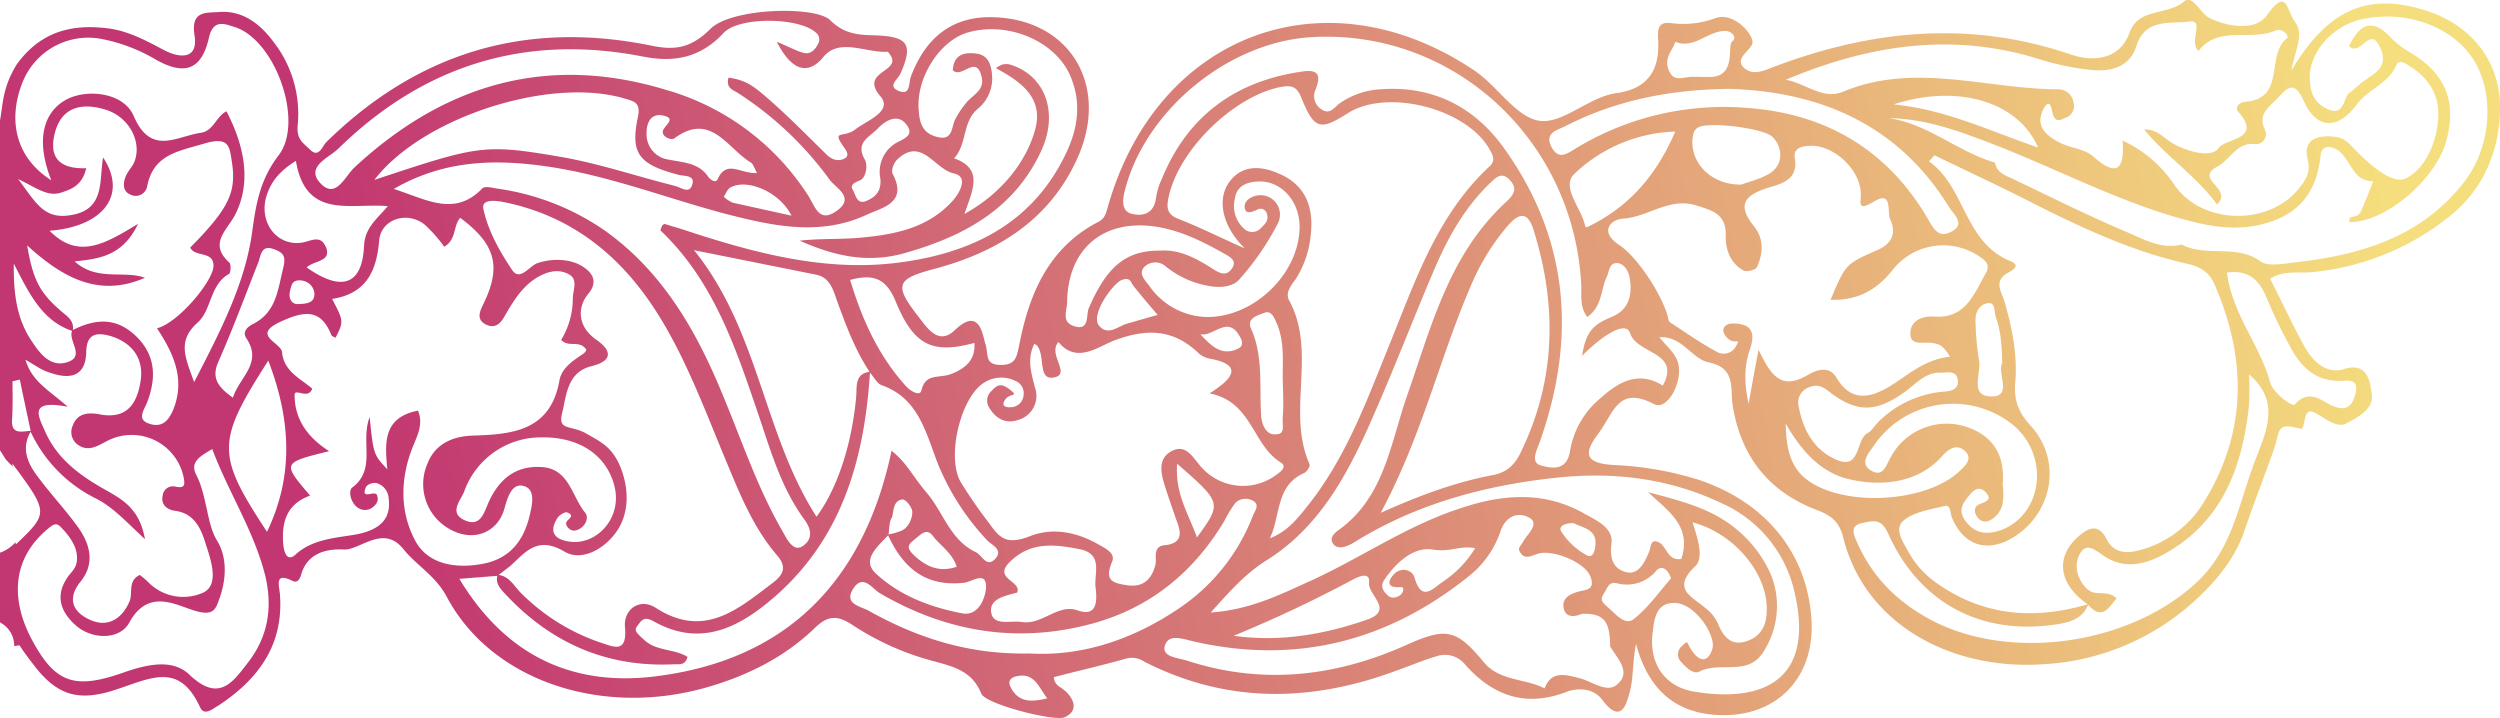 <svg id="レイヤー_1" data-name="レイヤー 1" xmlns="http://www.w3.org/2000/svg" xmlns:xlink="http://www.w3.org/1999/xlink" viewBox="0 0 579.6 166.5"><defs><linearGradient id="名称未設定グラデーション_11" x1="553.79" y1="31.38" x2="87.6" y2="115.43" gradientUnits="userSpaceOnUse"><stop offset="0" stop-color="#f5de7e"/><stop offset="1" stop-color="#c23671"/></linearGradient></defs><path d="M566,7.9c-12.9-3.8-21.9,0-30.4,14.2,1-5,3-8.5.9-11.3s-1.8-8.2-6.6-1.5c-2.5,3.6-9,2.7-13.4.5-2-1.1-3.8-5.4-5.7-3.8-3.9,3.4-10.6,1.4-12.7,7.3s-7.9,7-13.7,5c-23.2-7.9-45.9-5.7-68.5,2.8-2.4.9-5.1,2.3-7.2.3s1-3.6,1.9-5.4-4.1-7.7-8.5-6.1a21.2,21.2,0,0,1-9.9,1.2c-2.3-.3-3.6,0-3.4,3.4.5,6.7-1.7,11.7-9.7,12.8-6.4.9-12.4,7.2-17.8,6.4s-9.7-8-15-11.6C312-1,273,13.3,261.4,53.1c-.5,1.6-.6,3.1-2.3,4-11.6,6-16.1,16.7-18.4,28.6-.6,2.9-.9,4.7-4.5,4.6s-2.6-2.6-3.3-4.7-1.3-9-7.2-3.3c-3.7,3.5-6.3-.5-8.3-3.1-5.8-7.4-5.2-8.8,3.4-11.1,14.4-3.8,26.5-11,33.1-25.1,8-16.9-1-32.6-18.9-33.3-9.3-.4-15.8,4.2-19.4,13.7-.6,1.5,0,4.5-2.8,3.4s-.2-2.7.4-4.1c3-6.8,1.6-8.5-5.7-8.8-3.6-.1-7.2-.1-10.6-3.5s-22.9-2.9-27.8,2-8.9,4.9-14.1,3.8c-29-5.8-53.9,1.8-75,22.5-.9,1-1.7,3.6-3.6,1.8s-3.2-2.5-3-5.6a27.1,27.1,0,0,0-5.6-19.5C64.6,11.1,60.5,8,55,8.5c-2.9.2-6.4-.3-5.5,5.4s-3.5,5.3-7.1,3.4-8.1-4.4-12.8-5c-8.4-1.1-15.7.6-21.3,8.3-3.4,5.5-3.2,9.4-3.9,13v76.5l.2.3,1.2,1.9c0-.1,1.1,1.2,1.3,1.3s.1.3.2.4v-.8c8.4,11.4,8.4,11.4.8,18.7a1.1,1.1,0,0,1-.1-.5,8.5,8.5,0,0,1-3.5,2.4H4.4V150a6.1,6.1,0,0,1,3.3,5.5l1.2-.2c1,1.5,2.1,3,3.2,4.4,5.4,7.2,10.4,8.7,18.8,6s15-6.7,19.9,4c1,2.1,2.9.3,4.2-.4,9.3-6.1,15.2-14.1,14.3-25.8-.2-2.3-1.3-5.2,3-3.1,1,.5,1.6-.4,1.9-1.4,1.4-5.2,6.1-6.1,9.9-5.9s9.2-6,13.9,0c3.1,3.8,7.4,6.1,10,11,10.3,19.4,35.8,27.9,60.1,21,9.5-2.7,18.2-7,25.3-13.9,3.2-3.1,5.5-2.7,8.8-.5a63.6,63.6,0,0,0,17.6,8c4.9,1.4,9.8,2.1,12.1,7.8,1,2.5,17,6.5,19.3,5.5s2.8-2.9,1.1-5.1-3.3-1.8-3.6-4.2c5.7-1.5,11.5-2.8,17.1-4.4a5.2,5.2,0,0,1,3.9.8c19.2,9.8,38.7,9.4,58.4,2.1,3.1-1.1,6.1-2.4,9.2-3.3a6,6,0,0,1,6.8,1.9c6.3,7.1,13.9,10,23.5,6.3,2.6-1,6.3-.9,8.3,1.9,4.4,5.8,5.6.9,6.4-2.1s.6-7.1,1.4-10.9c2.8,10.4,9,16.3,19.9,16.5,12.8.2,21.3-8.6,20.8-21.5-.7-15.6-10.3-27.8-26.3-33.1a77.5,77.5,0,0,0-19.7-3.4c-6.1-.4-7.2-2.3-3.5-7.2s4.6-11.3,13-6.9c3.2,1.7,7.3-6.1,5.2-10.5-.8-1.7-2.4-3.1-4-5,5.3-.4,7.5,5,11.4,5.8,6.4,1.3,5,5.9,5.6,10,1.9,11.7,8.2,19.9,19.4,24.2,3.3,1.2,5.3,2.7,6.2,6.3,5.2,20.9,25.9,30.9,46.3,29.5a56.5,56.5,0,0,0,37.2-16.6c1.9-1.9,7.1-7.1,9.5-14.2s5.6-15.2,7-19.4.4-5.9,6.1-4.4c1.1.2.5-3.9,2.2-4s5.6,4.2,8.3,2.8,6.4-3.4,6-6.6-1-7.8-6.6-6c-3.9,1.2-7.1-1.8-9-5.2-2.8-5.1-5.2-10.3-8-15.8,3.2-2,6.6-1.2,9.6-1.5A59.9,59.9,0,0,0,572,56.1c7.8-6.1,11.5-14.4,12-24.1C584.5,20.4,577.7,11.3,566,7.9ZM476.8,19.3A63.1,63.1,0,0,0,489,21.9c4.8.5,9.1-.6,10.7-5.5,2-6.6,8.1-5.1,12.1-5.7s-.1,4.5,2.3,6.8c4.7-6,12-2.2,17.8-4.7,1.6-.7,3.4,1.2,2.7,1.8-5,3.8-.1,14-9.7,14.7-1.3.1-2.5,1.3-1.6,2.3,5.8,6.5-2.9,6.1-4.5,8.4s-6.6,1-9.8-.6-4.1-3.7-7.5-3.7c5.1,6.3,12.1,10.8,16.9,17.4,3.9-3.7-5.5-5.8.1-8.8,3-1.6,4.4-5.6,8.6-5.2a2.3,2.3,0,0,0,2.4-3.3c-1.8-3.8,1.1-5.3,3.1-7.5s3.7-4.1,5.9.8c3,6.7,8,6.7,12.3.8,2.6-3.5,7.4-4.8,9.2-9.2.5-1.2,2-.4,3,.3,4.2,2.6,6.8,6.3,6.7,11.4s-2.4,12.1-7.6,14.7c-2.9,1.3-7.5-2.6-10.4-5.4s-3.4-4-6.1-4.3-7.5-.1-6.2,5.2c.8,3.1-.5,4.9-2.1,6.9-7.2,8.8-22.7,8.2-28.9-1.1a28.9,28.9,0,0,0-11.9-10.1c.5,7-1.5,8.4-6.9,3.6-2.1-1.8-5.6-1.9-8.2-3.4s-5.1-3.5-3.4-7.2c.2-.4,1.5-3.2,2.1-.1s1.7,2.5,3.4,1.7a2.8,2.8,0,0,0,1.6-3.5,3.5,3.5,0,0,0-3.4-3c-16.7,0-33.4-6.4-50.1.6-4.7,1.9-8.7-2.1-13.2-2.8C437.4,16.2,456.7,13.1,476.8,19.3Zm.1,20.6c-11.4-3.9-21.4-8.8-33.5-10C458.2,25.1,472.3,29.2,476.9,39.9ZM392.8,15.4c4.5,1.8,7.7-2.8,11.9-2.5,1.2.1,2.5,1.5,1.3,2.4s.9,7.6-4.4,8.2c-1.4.1-2.8,0-4.9,0s-4.2,1.4-5.4-1.5S392.1,17.6,392.8,15.4ZM367.2,35c11.5-5.9,23.8-8.5,38-8.7,20.6.6,39,7.9,51,27.3.9,1.6,4,3.9.8,5.7s-4.2-.4-5.9-3.3c-9.1-15.3-22.9-23.7-40.7-25.2A66.2,66.2,0,0,0,369.9,40c-2,1.2-4.1,3-5.8-.2S365.3,35.9,367.2,35Zm95.5,90.4c1,1.5,2.3,1.5,3.6.6,2.9-2,2.7-5.1,2.4-8.1.6-6.7-2.3-11.3-8.6-13.3s-13.6.5-17.2,6.8c-1.2,2-1.8,5.1-4.7,3.4s-.4-4.2.7-5.9a22.2,22.2,0,0,1,32.3-4.6c8.3,7,6.9,20.3-2.6,24.2-3,1.1-5.9,1.2-8.2-1.6s-1-4.4.5-6.3,2.8-2.1,4.1-.5-.5,2-1.7,2.5S462,124.3,462.7,125.4Zm-32.5-13.1c-5.2-2.2-7.8-6.9-8.8-12.4a3.7,3.7,0,0,1,2.4-4.4c1.6-.7,2.9-.4,4.4.8,6.6,5.2,11.1,5.1,17.9.2,2.6-1.9,4.8-4.6,8.3-4.4,1.5,0,3.6-.6,3.9,1.7s-1.8,2.6-3.3,2.7a24.4,24.4,0,0,0-14.8,6.7c-1,.9-1.7,2.3-2.8,2.9C434.5,107.7,435.9,114.7,430.2,112.3Zm36.4-14.7c-6,.3-2.7-5.4-3.4-8.5a65.4,65.4,0,0,1-.8-8.9c-.1-2.1.9-3.9,2.8-4.2s1.5,1.9,1.9,3.2c1.2,3.3,1.4,6.7,1.5,10.7C467.4,92.1,470.8,97.3,466.6,97.6Zm5.3,32.2c8.6-5.9,10.4-17.6,3.3-25.4-2.8-3-3.9-5.8-3.6-9.8.6-6.5-.7-12.8-2.5-19.1-.7-2.2-2.6-4.7.9-6.6s.7-2.5-.5-3.1c-9.8-4.8-9.6-16.8-17.9-22.7l1.3-1.4c7.6,3.7,15.2,7.2,22.8,11.1,11.5,5.8,23.3,11.3,36,14.1,3.1.7,5.1,2.2,6.2,4.9,7.4,17.2,7.5,34.1-2.6,50.4a25.1,25.1,0,0,1-12.7,10.4c-3.5,1.2-7.7,2.3-9.8-1.9s-4.8-2.2-6.9-.3c-5.1,4.8-4,10.9,2.5,15.4-12.6,3.7-24.5,2.7-35.4-5.2a21.3,21.3,0,0,1-6-6.7c-1.3-2.4-3.6-5.5-1.3-7.5s6.3-2.6,9.6-3.4c1.4-.3,1.2,1.6,1.6,2.6C459.7,132.5,465.6,134.1,471.9,129.8ZM414.7,45.9c-2.3,1.4-5.1,2-6.6,2.6-7.5.1-12.5-5.8-11.1-11.8a2.3,2.3,0,0,1,1-1.4c2.3-1.5,15.2.1,17.3,2.1S418.3,43.6,414.7,45.9ZM371.9,58.1c-.8-4.1-5.7-9-2.5-12.1a35.5,35.5,0,0,1,23.4-9.8c-4.5,10.4-10.9,17.6-20.5,22.2C372.6,58.5,372,58.4,371.9,58.1ZM251.8,75.9c.1-13,9-20,22-17.4,5.3,1.1,10,3.5,14.6,6.1,1,.6,2.8,1.4,1.7,3.2s-2.5,1.5-4.1.5c-3.9-2.5-7.9-4.8-12.5-4.5-8.1-.1-12.5,3.7-16.7,13.4-.6,1.5.2,5.1-3.1,4.2S251.7,78,251.8,75.9ZM308,113.3c-5.4-12.1,1.8-25.9-4.7-37.9-1-1.8.4-3.5,1.5-5A23,23,0,0,0,308.3,60c.7-6.4-1.3-11.5-7.5-14.1-4.1-1.8-8.5-2-11.4,2s-1.7,10.2,3.6,15.4c-6.1-2.7-10.6-5-15.3-6.8-2.9-1.1-2.9-2.8-2.3-5.4,2.5-11,15.4-23.4,26.3-25.3,2.6-.4,3.5.3,4.5,2.8,2.9,7.1,4.3,7.4,10.6,3.4,9.3-6,28.2-1,33.2,8.8.8,1.4.9,2.5-.4,3.6-12.3,11.5-17.3,27.1-23.4,42-5.2,12.9-10,25.9-18.9,36.9-2.3,2.9-4.6,5.7-8.5,7.2,2.5-5.1,1.3-12.2,7.9-15.1C307.4,115.1,308.2,113.8,308,113.3Zm-8.2-6.9c-1.9,0-2.9-2.4-3-4.2-.5-6.8.6-13.8-2.4-20.4-1-2.3,1.6-3,3.2-3.6s2.3,1.3,2.9,2.7c1.8,4.4,1.2,9.1,1.3,13s.2,5.8,0,8.3S302.6,106.5,299.8,106.4ZM284.3,79.2a16.7,16.7,0,0,1-13.5-7.3c-.9-1.2-2.5-2.7-1.2-4.2a3.6,3.6,0,0,1,5.1-.2,21.7,21.7,0,0,0,10,4.5c2.7.5,5.6.2,7.1-1.6a62,62,0,0,0,8.8-12.8,4.5,4.5,0,0,0-5.1-6.5c-1.5.4-2.8,1.4-2.5,2.9s1.8.8,2.9.3a1.5,1.5,0,0,1,2.2.9c.6,1.7-.6,2.6-1.6,3.6a2.7,2.7,0,0,1-3.7-.1,7.1,7.1,0,0,1-2.1-7c.4-2.7,2.4-3.7,5-3.9,5.5-.5,10.1,4.4,10,10.7C305.5,69.2,295.2,79.2,284.3,79.2Zm7.2,7.3c-3.8,1.9-6.3-.6-8.8-3.3,3,.6,6.3-4.4,9,.3C292.3,84.4,292.9,85.8,291.5,86.5Zm-18.7-7.8-7,2c-2.2.6-4.5,3-6.6.5s3.3-9.9,5.3-10.6,2,.5,2.7,1.4S270.6,76.2,272.8,78.7ZM232,94.8a7.4,7.4,0,0,1,7.8-.8,3.1,3.1,0,0,1,1.9,3.4,3,3,0,0,1-2.7,2.7c-1,.1-2.7,0-1.6-1.7s3.4-.6,1.1-2.4-3.1-.8-4.4.5a3,3,0,0,0-.3,3.8c1.5,2.5,3.8,3.7,6.5,2.8a5.8,5.8,0,0,0,4-7.7c-.9-3.5-1.8-6.6-.1-10l.5.3c2.2,2.2.1,8.3,4.1,7.5s-1.6-5.4,1-8.2c4.3,5.3,9.5.8,13.3-.5,7.4-2.7,13.4-2.4,19.1,3a5.2,5.2,0,0,0,2.4,1.3c7.5,1.3,6.5,4.2.2,8.1,9.9,1.9,9.9,11.9,16.5,16,1.7,1.1-.2,2.3-1.3,3.1a12.9,12.9,0,0,1-16.9-1.8c-2-2.1-3.6-5.8-7.1-3.9s-2.3,5.7-1.3,8.8,1.5,4.4,2.2,6.5,2.8,6-2.5,6.5c-2.8.3-1.8,2.8-2.1,4.4-.8,3.4-2.8,5.4-6.4,4.9s-5.5-1.1-3.7-5.4c.9-2-1.4-3.1-3-4-5-2.9-10.6-4.1-16-2s-7,.5-9.4-2.9a104.7,104.7,0,0,1-6.7-9.7C223.9,111.8,226.9,98.7,232,94.8Zm49.9,35.5c-2.1-5.8-5.1-10.2-4.6-17.1C287.7,122.3,287.7,122.3,281.9,130.3ZM238.5,136c4.8-4.8,10.4-4.1,16.1-3s3.4,5.6,3.8,8.9.3,6.9-4.2,5.3-8.3,3.5-12.9,2.7c-2.6-.4-6.6,1-7.1-2.2s3.3-3.9,6-4.6C241.4,140.4,234.5,139.9,238.5,136Zm-8.2-50.8c.3,3.9-2,5.8-5.1,7.1s-6.2-.3-7.2,4c-.4,1.3-2.4.1-3.4-.9-6.5-7.1-10.3-15.5-13.1-24.8,5.8-1.6,8.5,0,10.6,5.1C216.3,85.9,220.7,87.8,230.3,85.2ZM206,91.9c-3.5.5-2.9,3.4-3.1,5.8-1,10.8-4.2,21-9.2,27.8-12.3-19.1-13.3-43.1-28.4-61.8l28.4,5.7c2.9.6,3.8,3.2,4.6,5.6C200.4,80.8,202.5,86.6,206,91.9Zm19.5-46c3.4.7,1.6,4.2-.1,6.2-6,6.8-14.3,8.1-22.6,8.8-4.3.3-8.6.1-13,.6,7.7,3.4,15.3,5.3,23.9,3,13.7-3.8,25.5-10,31.9-23.4,4.2-8.7,1.5-17-5.8-20-1.3-.5-2.6-1.1-4.5.4,5.7,3.1,11.1,6.8,9.1,14.2S236.7,50.5,228,55.3c1.8-5.4,4.6-10.4-2.4-12.9,3-3.2,1.9-8.4,5.4-11.4a9.1,9.1,0,0,0,3.4-7.9c-.2-2.6-1-4.7-3.8-5s-5.1.3-5.3,3.9c2,1.9,5-3.1,6.4.6s-1.2,4.7-3,6.6a20.9,20.9,0,0,0-2.7,3.9c-1.1,1.8-.5,5.2-4.1,4.4s-4.3-3.2-4.5-6.2c-.7-7.5,4.9-16.3,11.5-18.1,9.2-2.6,20.1,2,23.6,10,2.6,6,1.9,11.8-.7,17.5-7.7,16.7-22,23.7-39.2,25.9s-33.9-2.4-50.2-7.8l-4-1.2-.5.4c-.1.4-.5,1.1-.3,1.2,12.6,12,17.6,27.9,23,43.7,2.7,8.1,5.2,16.4,10.4,23.4,1.7,2.4,1.7,4.5-.5,6s-3.7-1.7-4.6-3.3c-6-10.3-9.7-21.7-14.3-32.6-6.1-14.7-14-28.1-27.2-37.4a57.9,57.9,0,0,0-24.9-9.6c-1.1-.2-2.8-.6-3.3,0-6.4,6.6-12.8,2.6-20.5.1,11.6-6.7,23.2-6.9,34.9-5.3,14.5,2,28.1,7.4,42.1,11.1,10.9,2.8,21.8,5.2,32.6.2,3.6-1.7,9.7-2.7,6-9.6-.3-.7.3-2.4,1-3.1C218,37.2,221,44.9,225.5,45.9ZM149.3,151.1c.5,6-2.3,4.7-5.6,3.6a47.6,47.6,0,0,1-18.6-11.6c-1.5-1.5-2.6-3.8-5.1-4.1l2.6-2c3.6-3.2,6.3-7.2,12.7-3.4,3.9,2.3,9.1-.5,12-4.6s3-9.6,1.1-14.6-4.6-6.2-8.1-8.2-6.6-.6-5.6-4.6,1.1-9.6,6.8-11,4.1-4.1,1.2-6.1c-4.6-3.2-4.4-7.7-1.9-10.7s.7-5.2-1.8-6.6-6.4-1.7-10-.5c-1.9.7-4,4.2-5.8,1.7-2.9-4.3-5.6-9.1-6.7-14.1-.7-2.7,3.1-2.1,5.4-1.6,13.5,2.9,24,10.4,32.1,21.5S167.1,99,172.5,112c3.3,7.9,6.4,15.9,12.1,22.5,2.4,2.8,1.2,4.6-1,6.3-8.1,6.1-15.9,13.1-27.2,5.8C152.6,144.2,148.9,147.1,149.3,151.1Zm-11.6-22.4c2.2-.4,3.4-2.8,2.4-4.1-3.1-3.7-3.7-10.1-9.9-10.6s-10.1,2.8-12.5,8.1c-1.1,2.5-1.9,5.9-5.6,4.2s-.9-4.6-.1-6.6a18.9,18.9,0,0,1,18.1-12.6c8.8-.1,15.1,4.3,16.8,11.5s-4.1,13.4-10.2,12.7c-3.5-.4-5.3-2.1-3-5.6.4-.6,1.7-1.4,2.2-1.2,2,.8.1,1.5-.2,2.3S136.6,128.9,137.7,128.7Zm23.9-82.5c1.4.4,4,0,3.3,2.3s-2.7.6-4,.3c-9.2-2.3-18.2-5.4-27.5-6.9-17-2.9-18.6-2.3-42.2,5.5,11.1-14.5,40.8-24.1,58.2-18.8,2,.6,3.6.9,2.9,4.2C150.5,41.3,152.5,43.8,161.6,46.2Zm-.9-8.4c8.5-6.3,12.3,2.3,17.8,5.6.5.3.7,1.1,1.4,2.4-3.7.3-7-3.2-9.1,1.4-.4,1-1.6.3-2.2-.5-2.2-3.3-5.8-3.3-9.2-4a5.9,5.9,0,0,1-5.1-5.8c-.1-2.4.8-5.1,3.9-4.4s.3,2.2-.1,3.5S159.9,38.3,160.7,37.8Zm27.2,17.9-13.6-3a7,7,0,0,1-2.1-1.4c.5-.7.8-1.7,1.5-2.1C177.5,47,185.1,50.1,187.9,55.7Zm26.5-21.3c2.5,3-1.2,3.6-2.8,4.8a7.8,7.8,0,0,0-3.1,7.9c.3,2.9-1.1,4.3-3.3,5.2s-2.4-1.5-3.1-2.6.4-1.7,1.7-2.2,1.9-3.4,1.1-4.8c-2.3-4,1.1-5.2,3-7.2S212.5,32.1,214.4,34.4ZM82.8,40.2c19.8-19.4,43.4-26.7,70.6-21.4,7.5,1.5,13.5.2,18.8-5.5,3.6-3.8,17.6-3.6,21.4,0a2,2,0,0,1,.5,2.5c-.6,1.3-1.7,2.5-3.2,2.2s-3.2-1.3-6.4-2.6c3.3,6.5,7.1,8,10.8,3.5s9.9-.9,14.8-1.2c.2-.1.6.6.8.9,2.4,3.8-7.3,3.7-2.4,9.4,3,3.5-3.1,5.6-5.8,7.7s-5.5,0-2.8,3.9c.6.9,1.7,2.2.2,2.9s-3,.2-4.3-1.2c-4.1-4-8.2-8.2-12.5-12s-5.9-5-10-5.6c-.7,2.6,1.3,2.9,2.4,3.7a79.6,79.6,0,0,1,21,19.9c1.4,2,6,4.1,1.8,7.2s-5.1-.9-6.7-3.4a58,58,0,0,0-33.1-24.6c-27.4-8.3-51.3-1.3-72.1,18-2.2,2-4.3,7.5-7.9,3.7S80.6,42.3,82.8,40.2ZM94.3,53.5c-2.4,2.9-5.3,4.9-5.5,9.2-.4,9-5.1,10.8-13.3,5,1.6-1.6,5.8-1.3,4.5-4.6s-3.7-1.3-6-1.1c-5.9.6-9.9-5.4-7.6-11.5,1-2.8,2.9-5.2,6.6-7.5C75.3,56.7,85.7,52.7,94.3,53.5ZM77.3,74c-.1,2.1-2.1,2.1-3.7,2.2s-2.3-1.3-2-2.8.5-2.8,2.4-2.7S77.3,72.2,77.3,74ZM61.5,84.1c3.9,5.8-1.6,9-3.1,13.8-3.5-2.5-5.1-4.6-3.3-8.5,3.3-7.5,6.2-15.3,9.2-22.9.6-1.7.7-4,3.4-3.1s3,1.9,2.3,4.7c-1.2,4.9-1.6,10-6.9,12.7C61.9,81.4,60.5,82.5,61.5,84.1ZM9.7,24.6a16.4,16.4,0,0,1,18.6-9.8,39.6,39.6,0,0,1,12.2,4.7c6.7,3.8,10.6,2.4,12.3-4.9,1-4.7,3.8-3.3,6.1-2.6C68.2,15,75,33.9,69,41.7c-4.2,5.5-5.2,10.9-6.1,17.5-1.6,12.1-7.3,23.1-13.5,35.1-2-5.7-4-9.5.8-13.8,3.3-2.9,2.8-8.8,7.3-11.3.4-.2.5-2.2.1-2.6-4.8-4.3-.8-7.3,1.2-10.9,3.6-6.8,2.9-15-1.9-24.2-2.4,1.2-3,4.6-6,5-5.6.8-11.5,5.4-15.5-3.9-2.3-5.5-11.1-6.5-16-3.6s-6.8,9.2-3.1,18.5C8.2,42.4,6,33.7,9.7,24.6Zm34.9,76c-1.2,2.9-2.8,4.3-5.7,3.3s-1-3.3-.4-4.9c2.2-5.7,2-11-2.6-15.4s-9.4-4-14.6-1.4c.3-2.4-1.6-3.3-3.1-4.7-4.7-4.1-6.2-7.2-7.5-14.9C18.8,70,27.3,74.8,38,70.1c-5-1.8-11.1.9-16.3-3.8,5.8-.6,11.2-1.3,14.7-8.7-7.6,4.6-13.8,8.4-20.5,1.6,12.6-1,18.1-8.4,12.4-17-.9,5.2.4,11.6-6.6,13.2s-8.8-2.5-13.1-8.2c4.3,2.1,6.8,4.1,9.8,3.2s5.1-2,6-5.7c-5.8.2-8.8-2.1-7.3-8.1s6.1-7.2,11.7-5.5,8.5,7.5,6.8,12c-.5,1.3-1.6,2.3-2.1,3.6s-.8,3.3,1.1,4.1A2.7,2.7,0,0,0,38.5,49c1.4-7.5,7.2-8.2,13.2-10s5.9.8,6.5,4.5c1,6.8-.8,10.6-9.7,19.6,1.1,2.3,5.4.7,5.4,4.2S45.7,80.6,40.8,81.8C44.6,87.6,47.4,93.5,44.6,100.6ZM21.1,82.4c-.9,2.4,3,5.8-.9,7.2s-6.4-1.7-8.3-4.6C8.5,80.1,7.5,74.5,7.6,66.8,11.3,74.1,14.3,80.1,21.1,82.4ZM7.2,102.8c.2-2.9.1-5.8.1-8.7L9,93.7c.8,4,1.7,8,2.5,11.9C9.4,105.7,6.9,106.6,7.2,102.8Zm6.1,13.6c-2.4-3.1-4.1-6.6-1.8-10.6a32.7,32.7,0,0,0,15.2,15.5c3.9,2,6.8,5.2,11.3,9.4-1.2-7-5.2-9.2-9.1-11.4-5.9-3.3-11.3-7.2-14.1-13.7-1.7-3.7-3.6-7.3,5.3-5.6-4.4-3.9-8.3-5.8-9.8-10.9,2.3,1.3,3.7,2.4,5.4,2.9,4.6,1.7,8.6,1.3,8.7-4.8.1-4.4,2.7-4.4,5.6-3.6,5,1.5,7.8,5.2,7,10.4s-3.1,8.9-9.3,7.8c-2.5-.5-5.3-.5-6.4,2.5a3.6,3.6,0,0,0,1,4.4c2.5,1.9,4.7.4,7-.8A12.3,12.3,0,0,1,47,116.5c.4,2-.1,2.4-2,2a2.4,2.4,0,0,0-2.9,2.2c-.4,2,1,3.1,2.7,3.4,4.5.5,6.1,3.9,7.2,7.4s3.4,9.5-.3,11.5a11.3,11.3,0,0,1-12.8-2.2,18.1,18.1,0,0,0-2.1-1.8c-2.9,1.4-1.5,4.2-2.4,6.2-1.7,3.9-4.9,6-8.9,4.3s-5.8-4.8-2.4-9,2.2-8.7-.7-12.7S16.2,120.3,13.3,116.4Zm48.9,42.5c-3.6,4.6-6.8,10-13.9,3.2-4-3.8-10-2.3-15.2-.5-11.3,4-15.8,2.5-21.1-7.2s-4.8-19.2,3.5-26.1c1-.8,1.8-1.6,2.9-.5s3.5,3.7,3.8,6.4-.7,3.5-1.9,5c-3.3,4.5-1.9,8.4,1.8,11.6s10.1,3.3,12.3-.8c4.4-8,10.8-4,15.2-2.7s4.8-.4,5.7-2.9c1.6-4.5,1.8-9.5-.6-13.4s-2.3-10.4-4.8-15.2c-1.6-3.1,1.1-4.4,3.7-6,3.8,10.1,9.7,19,12.3,29.4C67.6,146.4,66.6,153,62.2,158.9ZM66.3,129c-11.8-18-11.8-20.8.3-39.7C71.7,102.6,72.7,115.7,66.3,129Zm34.5,2.3c-3.7-6.7-3.7-14.5-.7-22,1.1-2.7,2.5-5.4,1.2-8.4-8.1,1.6-7.7,7.4-7.1,13.6-3.2-3.4-3.2-3.4-4.1-12.1-2.2,5.8,1.6,12.1-4,16.3-1,.7-.5,3.6,1.4,4.8a2.9,2.9,0,0,0,3.2-.1c1-.8,1.6-1.6,1.1-2.9s-4,1.4-2.5-2a2.7,2.7,0,0,1,2.4-.8,3.9,3.9,0,0,1,2.8,3.5c.6,4.5-1.7,6.8-5.8,8s-11.1.8-15.7,5c-2,1.9-2.7-.4-2.9-2-.5-5.2.6-9.6,6.2-11.6-6.5-7.6-6.5-7.6,4.4-10.3-5-3.2-8-7.4-8-13,0-1.8,3.1,1.2,4.1-1.5-2.7-2.3-6.6-4-7-8.4-.2-2.3-7.1-3.9-.6-7s9.7-2.6,12,2.9c.1.4.7.5,1,.7,1.9-3.8,1.9-3.8-.8-9,7.8-1.2,10.3-6.3,10.9-13.5.4-5.1,6.7-7,10.7-3.6a35,35,0,0,1,4.4,5c2.9-1.7,2-4.8,3.7-6.7,8.2,6.1,9.6,11.3,5.4,19.9-.8,1.7-1.8,3.6.5,4.8s3.6-.4,4.5-2.1c2.1-3.6,4.3-7.2,8.2-9.2,2.2-1.1,4.4-1.5,6.6-.3s.9,3.7.9,5.6a18.5,18.5,0,0,1-2.7,9.6c1.8,1.9,4.1-.1,5.8,2.2.1.2-.2.7-.8,1.1-2.4,1.6-4.9,3.3-5.4,6.1-2.1,11.9-11.2,12.5-20.3,12.8-5,.2-8.7,2.3-10.3,6.5a11.9,11.9,0,0,0,5.4,15.3c5.3,2.9,11,.7,12.5-5.1.8-2.8,1.8-5.8,4.5-5s1.9,4.3,1.3,6.8c-1.4,5.9-4.6,10-10.8,11.2S103.8,136.6,100.8,131.3Zm55.6,31.2c-19.2,2.4-34.7-4.7-45.5-22.6l8.8-.7c-.5,2,1,3.3,2.2,4.6,10.6,11.2,23.5,16.7,39,15.9,1.1,0,2.4.2,2.9-1.7-3-1.9-7.1-1.3-9.9-3.8s-2.4-2.5-1.2-4.1,2.4-.8,3.7-.1c10.6,5.7,19.4,1.1,27.2-5.6,16-13.7,21.2-32.2,22.5-52.3.9,1,1.6,2.5,2.7,2.9,8.8,3.1,10.3,11.4,13.2,18.6A57.3,57.3,0,0,0,233.3,131c1.1,1.1,3.8,2.2,1.8,4.3s-3-.9-4.5-1.6c-5.9-2.8-7.5-9.2-11.3-13.7s-4.5-6.8-8.2-9.8C204.7,140.4,186.9,158.7,156.4,162.5Zm57.1-33.8a15.8,15.8,0,0,1-3.1.9c.2-1.3.1-2.7.7-3.8s.1-4,2.5-4.3c.7-.1,1.8,1.3,2.2,2.3S215.5,127.7,213.5,128.7Zm3.5,1.6c1.4-1.2,2.5-2,3.8-.2s4.5,3.9,5.4,7c-3.8,1.3-6.8.1-9.5-2.3S215.1,131.9,217,130.3Zm11,10.5c1.9-.3,5.2-2.9,5,1.3-.2,2.2-1.7,6.5-5.5,5.8-7.4-1.4-14.5-4.1-20-9.2-3.5-3.2.4-6.3,2.8-8.9C214.2,138.3,219.8,141.7,228,140.8ZM238.7,165c-.7-1.4,0-2.2,1.3-2.5,4.3-1,5.2,2.6,7.2,5.1C243.5,168.5,240.5,168.6,238.7,165Zm4.4-7.8c-14.1.3-26-3.6-37.3-9.9-1.7-1-5.9-1.5-3.6-5.1s4.4,0,6.3,1.1c15.5,9,32,11.7,49.4,6.9,13.3-3.7,23.3-11.9,30.4-23.8a28,28,0,0,1,2.5-4.1,3.4,3.4,0,0,1,3.9-.6c1.9.9.7,2.3.2,3.5a45.6,45.6,0,0,1-18,22.1C266.4,154.2,254.9,157.9,243.1,157.2Zm136.2,7.2c-2.4,2.1-5.9-.8-8.8-1.5s-6.4-1.9-8,2.4c-4.6-2.4-10.5-1.6-14.2-6.2-6.3-7.6-8.7-8-18-3.8-16.6,7.4-33.5,9.2-50.9,3.5-2-.6-5.8-.8-4.9-3.5s4-1.5,6.6-.9c23.6,5.4,44.8.1,63.7-15a22.5,22.5,0,0,0,7.5-10.6c1.2-3.5,4.1-4.5,6.6-3.1s-.2,3.6-1.2,5.3-1.6,1.7-.7,3,2.2.7,3.6.2c3.4-1.4,11.2,1.8,12.5,5.1s-1.2,3.1-2.9,3.6-3.7,1.4-3.3,3.7,2.4,2.2,4.3,1.4c4.9-.1,6.4,1.5,6.5,7.3a.7.7,0,0,0,.2.6C379.6,158.6,382.6,161.7,379.3,164.4Zm-57.8-15.1c-10,3.5-20.3,5.3-31.1,3.8a297.8,297.8,0,0,0,27.4-12.9c1.3-.7,4.3-2.2,4,.6S327.6,147.1,321.5,149.3Zm7.7-7.5c.7,0,.7.9.1,1.6s-2.1,1.3-3.1.4-1.9-2.1-.9-3.6c2.7-4.1,6.9-7.8,11.2-7.1s6.2-1,9.9-.3a24.9,24.9,0,0,1-7.4,7.7c-2.5,1.7-5,4.9-6.7-1-.5-1.7-3.1-2.4-4.7-.7S325.9,142.1,329.2,141.8ZM369.3,127c2,1.1,5.2,1.3,5,4.9-.1.8-.3,3.5-2.1,2.5a16.7,16.7,0,0,1-5.8-5.4C365.5,127.6,367.5,126.9,369.3,127Zm13.9,22.2c-2,1.6-4.1-1-5.8-2.5s-2.1-1.9-1.1-3.5,1.1-2.6,2.9-2.3a8.8,8.8,0,0,0,9.2-2.9c1.4-1.5,2.8-.1,3.4,1.8C389,143,386.5,146.6,383.2,149.2Zm20.2-26.9a29.7,29.7,0,0,1,17.2,21.4c4.2,19-6.7,25.2-23.7,22.3-6.6-1.2-10.1-6.5-9.4-13.2.4-3.2.6-7.5,5.3-7.3s9.5,7.6,8.6,10.6-2.7,3.2-4.5.8-.8-3-2.7-1.3a2.5,2.5,0,0,0,.1,3.7c1.1,1.3,2.8,2.8,4.1,2.1,4.6-2.4,10.9,1,14.5-4.1s4.9-12.8,1.5-19.6a28.3,28.3,0,0,0-7.3-9.2c-5.9-5-13.2-6.7-20.6-8.7,4.6,4.4,10.2,7.8,7.7,15.5-3.3.5-3.3-3-5.3-3.9s-1.7,1.3-2.2,2.3-1.9,5.3-5,4.7-4.2-3-3.7-6.7-3.6-5.4-6.6-7.1c-9.6-5.3-19.4-4.2-29.2-.8-11.9,4-22.3,11.2-33.6,16.4-7.3,3.3-14.4,6.9-23.5,7.5,4.4-4.9,8.1-9.1,13.1-12.2,11.9-7.5,18.4-19.4,23.9-31.8s10-24.3,15.2-36.4c3.1-7.1,6.9-13.7,12.5-19.1,1.4-1.3,2.7-2.8,4.6-.8s1,3.4-.8,5.1c-13.2,12.1-17.3,28.7-22.9,44.7-3.9,11-5.2,23.5-15.7,31.2-1,.7-2.6,1.9-1.5,3.4s3.3.6,4.9-.4c14.2-8.8,29.9-13.1,46.4-14.9C378.2,115,391.1,116.5,403.4,122.3Zm-6.6,4.5c9.5,2.5,17.1,11.5,17.2,19.8.1,3.5-.9,6.4-4.5,7.7s-5.5-.8-6.8-4a9.7,9.7,0,0,0-3-3.7c-3.2-2.7-7.8-4.4-2.2-9.7C399.5,134.9,397.9,130.3,396.8,126.8ZM360,59.2c5.4,17.4,5.1,34.5-2.9,51.1-1.3,2.8-3,4.8-6.4,5.5-8.4,1.6-16.4,4.4-26.2,8.8,9.6-17.9,13.6-35.7,20.8-52.4a53.3,53.3,0,0,1,8.6-14.1C356.5,55.1,358.6,54.5,360,59.2Zm29.9,35.9c-5.7-3.6-10.4-.7-14.3,2.8a20.2,20.2,0,0,0-7.2,12.3c-.7,4.8-4.3,4.1-6.8,3.4s-.8-3.8-.2-5.5c8.5-24,6.8-46.9-8.2-67.9-6.8-9.6-16.5-14.7-28.7-13.8a18.1,18.1,0,0,0-9.7,3.4c-1.1.9-2.2,2.6-4.1,1.2a3.6,3.6,0,0,1-1.4-4.3c2.4-5.6-1.7-4.6-4.4-4.2-14.8,2.5-25.4,10.6-31.1,24.6a15.3,15.3,0,0,0-1.4,4.6c-.5,3.4-2.8,4.2-5.5,3.6s-2.2-3.5-1.7-5.5c4.8-18.7,24.2-34.5,43.5-35.5,32.8-1.8,60.6,23.9,62.3,57.5.1,2.4-.4,5,1.4,7.4,3.5-2.5,3.1-6.4,4.5-9.3.6-1.2.5-3.1,2.2-3.2s2.8,1.7,3.1,3.3c.7,3.8,0,7.4-4,9.1s-6.1,3-7,9.1c4.1-4.2,10-8.4,11.1-5.3C383.9,87.9,394.2,87.2,389.9,95.1Zm22.2-8.3c-.9,4.7-1.6,8.6-2.3,12.5-.9-4.1-1.2-8.3.3-12.6s0-6-4-6c-1.8,0-3.1,1.4-1.3,3.3s3.4-.4,2,2.1a3.2,3.2,0,0,1-4.3,1.2c-3.6-1.9-7-4.3-10.5-6.6a1.3,1.3,0,0,1-.8-1c-.8-4.3-6.6-14-11.4-17.2s-1.8-5.9.7-6.1c5.9-.3,10.8-5,17.1-3.1,3.7,1.2,7,1.9,6.9,7-.1,3.1,1,6.4,4.1,8.1.7.4,2.8-.1,3.1-.7,1.5-3.2,1.7-6.7-.7-9.6-4.1-5.1-1.9-7.2,3.4-8.9,3-.9,7-1.8,6.1-6.9-.4-2.4,1.9-2.8,3.9-2.8,5.2,0,11,5.3,11.4,10.7.2,2.2-1.2,4.8,3.1,2.2s3,2.4,3.7,4.1c1.5,3.2.5,5.7-3,7.2-7.3,3.2-7.3,3.2-10.8,11.5,6.1.2,10.5-2.1,14.3-6.8a14.9,14.9,0,0,1,19.8-3.5c1.6,1.1,3.2,1.9,1.8,4.3C462,74,460,79.6,452.9,79.1c-2.8-.2-5.6.9-5.6,3.9s3,1.9,5,2.2,2.6.7,4.2,3.2c-5.7.6-9.3,3.9-13.4,6.5s-9.2,4.7-12.9-1.6c-1.8-3-4.7-1.8-6.8-.6C417.1,96.4,414.8,92.3,412.1,86.8Zm10.6,29.6c-3.6-3.1-4.2-7.7-4.3-12.5,3.5,6.1,7.9,11.3,14.7,12.9s15.8,1.3,21.7-5.5c1.6-1.8,3.5-2.7,5.3-.9s-.4,3.6-1.7,4.8C450.3,122.5,430.7,123.3,422.7,116.4Zm103.9-2.2c-3.3,9.1-4.9,18.8-12.6,26.2-15.2,14.5-42.7,18.8-61.4,9.3-7.9-4.1-13.8-9.8-17.4-17.7-.8-1.8-2.3-4.3.8-5s4.6-1,6.2,2.5c7.3,16.2,21.8,23.7,39.3,20.9,3.1-.5,5.8-1.4,7-4.5,3.2,3.6,4.7.9,6.6-1.5-2-1.9-4.4-.6-6.2-1.7s-4.1-4.8-2.5-8.2,3.8-1.2,5.8.1c4.3,2.9,8.8,2.2,13.1,0,14.1-7.3,18.9-20.2,20.5-34.8a59.2,59.2,0,0,0,0-7.3C533.9,99.3,529.1,107,526.6,114.2Zm9.1-27.5c2.3,4.2,5.7,7.3,10.9,7.3,1.8.1,4.8-.9,3.9,2.9s-2.9,3.9-5.3,2.9-5.4-4.2-8.8-.3c-.5.6-5.1-2.7-5.7-5.2-2.4-8.7-8.8-15.8-10-25.4,4.9-.7,7.3,1.6,9,5.4A117.8,117.8,0,0,0,535.7,86.7ZM575.6,48c-9.8,12.6-23.8,16.8-38.9,18.5-2.7.3-6.4,1.1-8.2-.2-5.7-4.1-12.6-.9-18.3-3.9-4.9,1.2-9.1-1.4-13.2-3.1-8.9-3.8-17.5-8.1-26.3-12.3-1.7-.7-3.4-1.5-3.8-3.6-8.6-2.5-15.5-9-24.6-10.3,8.4.1,16,2.9,23.6,5.8,13.8,5.3,27,12.2,41.1,16.6,7.1,2.1,14.2,4.1,21.8,2.2s12.6-6.4,13.6-15.9c.2-1.4.7-2.1,2.1-2,4.9.7,4.5,8.1,10.1,7.9-.9,2.3-1.8,4.7-2.8,6.9s-3,.5-2.7,2.6c8.3.1,20.1-9.9,22.5-19s-.2-15.7-9.2-20.8a20.6,20.6,0,0,1-4.2-3.5c-4.3-4.2-7-2.1-9.2,2.5,2.7,2.5,4.7-4.6,7-.1s-.4,6-3.3,8c-1.3.9-2.5,2.1-3.7,3s-1.1,5.3-4.7,3.8-4.3-4.1-4.4-7.4c-.1-5.9,5.3-12,11.9-13.5,10.2-2.3,20.9,1.5,25.9,9.1S582.3,39.4,575.6,48Z" transform="translate(-4.4 -5.7)" style="fill:url(#名称未設定グラデーション_11)"/></svg>